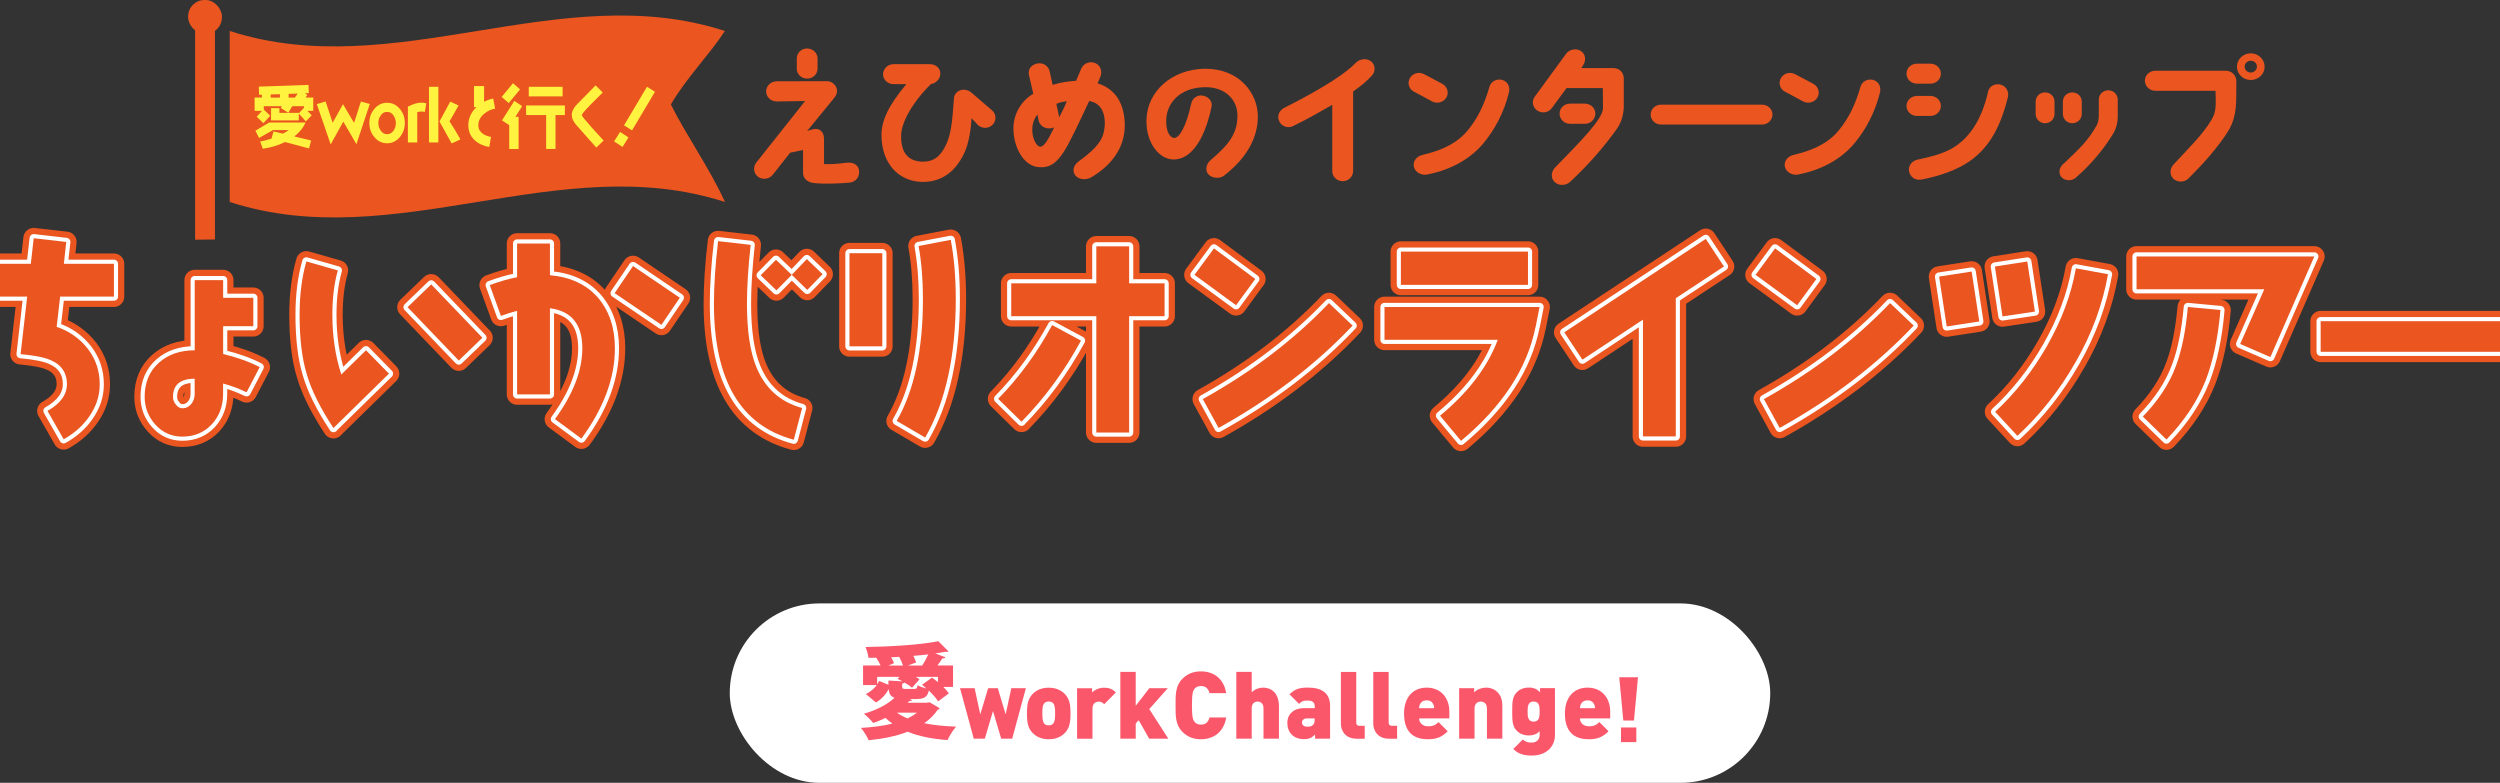 <?xml version="1.0" encoding="UTF-8"?><svg id="_レイヤー_2" xmlns="http://www.w3.org/2000/svg" viewBox="0 0 402.87 126.15"><rect x="0" y="0" width="402.87" height="126.15" fill="#333333" stroke="none"/><defs><style>.cls-1{stroke:#fff;stroke-width:1.33px;}.cls-1,.cls-2{fill:none;stroke-linecap:round;stroke-linejoin:round;}.cls-3{fill:#fff;}.cls-2{stroke:#ea5520;stroke-width:3.33px;}.cls-4{fill:#040000;}.cls-5{fill:#fff33f;}.cls-6{fill:#fb576b;}.cls-7{fill:#ea5520;}</style></defs><g id="_レイヤー_1-2"><g><rect class="cls-3" x="117.6" y="97.24" width="167.67" height="28.91" rx="14.45" ry="14.45"/><g><path class="cls-6" d="M193.52,119.13c-1.26,0-2.21-.42-2.99-1.21-1.13-1.13-1.09-2.65-1.09-4.26s-.05-3.13,1.09-4.26c.79-.79,1.74-1.21,2.99-1.21,2.04,0,3.69,1.13,4.08,3.51h-2.69c-.17-.61-.5-1.15-1.38-1.15-.48,0-.85,.2-1.04,.45-.24,.32-.41,.7-.41,2.66s.17,2.34,.41,2.66c.2,.26,.56,.45,1.04,.45,.88,0,1.21-.54,1.38-1.15h2.69c-.39,2.37-2.04,3.51-4.08,3.51Z"/><path class="cls-6" d="M203.61,119.04v-4.93c0-.88-.64-1.06-.95-1.06s-.95,.18-.95,1.06v4.93h-2.48v-10.77h2.48v3.3c.51-.51,1.17-.76,1.79-.76,1.75,0,2.6,1.3,2.6,2.95v5.28h-2.48Z"/><path class="cls-6" d="M211.92,119.04v-.67c-.5,.5-.95,.74-1.81,.74-.82,0-1.5-.27-1.95-.73-.47-.47-.71-1.15-.71-1.91,0-1.22,.83-2.36,2.77-2.36h1.65v-.21c0-.74-.36-1.01-1.23-1.01-.63,0-.91,.15-1.3,.54l-1.54-1.54c.83-.83,1.59-1.09,2.96-1.09,2.33,0,3.58,.97,3.58,2.95v5.28h-2.42Zm-.06-3.27h-1.26c-.48,0-.79,.27-.79,.65s.27,.68,.82,.68c.48,0,.71-.04,.98-.3,.18-.17,.24-.42,.24-.82v-.21Z"/><path class="cls-6" d="M218.6,119.04c-1.8,0-2.52-1.29-2.52-2.4v-8.36h2.48v8.18c0,.32,.17,.5,.5,.5h.86v2.09h-1.32Z"/><path class="cls-6" d="M223.83,119.04c-1.8,0-2.53-1.29-2.53-2.4v-8.36h2.48v8.18c0,.32,.17,.5,.5,.5h.86v2.09h-1.32Z"/><path class="cls-6" d="M228.69,115.77c0,.67,.51,1.27,1.44,1.27,.86,0,1.24-.24,1.68-.68l1.48,1.48c-.83,.83-1.65,1.29-3.16,1.29-1.8,0-3.87-.65-3.87-4.16,0-2.66,1.51-4.16,3.64-4.16,2.36,0,3.66,1.72,3.66,3.86v1.1h-4.87Zm2.28-2.28c-.15-.35-.48-.63-1.07-.63s-.92,.29-1.07,.63c-.11,.21-.14,.44-.14,.64h2.42c0-.2-.03-.42-.14-.64Z"/><path class="cls-6" d="M239.62,119.04v-4.87c0-.94-.67-1.12-1-1.12s-1,.18-1,1.12v4.87h-2.48v-8.14h2.42v.67c.5-.5,1.24-.76,1.89-.76,.77,0,1.39,.26,1.83,.7,.7,.7,.82,1.47,.82,2.33v5.2h-2.48Z"/><path class="cls-6" d="M246.91,121.76c-1.27,0-2.22-.23-3.05-1.06l1.54-1.54c.38,.38,.83,.51,1.39,.51,1.04,0,1.32-.71,1.32-1.24v-.59c-.45,.45-1,.68-1.75,.68s-1.44-.26-1.91-.73c-.74-.74-.76-1.65-.76-3.13s.01-2.39,.76-3.13c.47-.47,1.13-.73,1.92-.73,.83,0,1.32,.26,1.81,.76v-.67h2.4v7.55c0,1.92-1.45,3.31-3.67,3.31Zm.23-8.71c-.91,0-.97,.79-.97,1.62s.06,1.62,.97,1.62,.97-.79,.97-1.62-.06-1.62-.97-1.62Z"/><path class="cls-6" d="M254.61,115.77c0,.67,.51,1.27,1.44,1.27,.86,0,1.24-.24,1.68-.68l1.48,1.48c-.83,.83-1.65,1.29-3.16,1.29-1.8,0-3.87-.65-3.87-4.16,0-2.66,1.51-4.16,3.64-4.16,2.36,0,3.66,1.72,3.66,3.86v1.1h-4.87Zm2.28-2.28c-.15-.35-.48-.63-1.07-.63s-.92,.29-1.07,.63c-.11,.21-.14,.44-.14,.64h2.42c0-.2-.03-.42-.14-.64Z"/></g><g><path class="cls-6" d="M163.12,119.04h-1.78l-1.32-4.46-1.32,4.46h-1.78l-2.21-8.14h2.35l.91,4.22,1.27-4.22h1.55l1.27,4.22,.91-4.22h2.35l-2.21,8.14Z"/><path class="cls-6" d="M171.62,118.09c-.48,.51-1.3,1.04-2.62,1.04s-2.13-.53-2.62-1.04c-.68-.74-.89-1.51-.89-3.11s.21-2.37,.89-3.12c.48-.51,1.3-1.04,2.62-1.04s2.13,.53,2.62,1.04c.68,.74,.89,1.53,.89,3.12s-.21,2.37-.89,3.11Zm-1.95-4.81c-.15-.15-.36-.23-.67-.23s-.51,.08-.67,.23c-.32,.32-.36,.89-.36,1.69s.05,1.38,.36,1.69c.15,.15,.36,.23,.67,.23s.51-.08,.67-.23c.32-.32,.36-.89,.36-1.69s-.04-1.38-.36-1.69Z"/><path class="cls-6" d="M177.94,113.48c-.24-.24-.47-.42-.89-.42-.33,0-1,.2-1,1.12v4.87h-2.48v-8.14h2.42v.67c.36-.36,1.07-.76,1.92-.76,.8,0,1.35,.2,1.91,.76l-1.88,1.91Z"/><path class="cls-6" d="M185.19,119.04l-1.69-2.98-.48,.53v2.45h-2.48v-10.77h2.48v5.47l2.19-2.84h2.98l-2.99,3.37,3.07,4.76h-3.07Z"/></g><path class="cls-6" d="M149.79,113.16l1.64,.97c-.05,.12-.17,.2-.33,.25-.57,.85-1.3,1.57-2.17,2.17,1.52,.3,3.26,.48,5.15,.55-.5,.52-1.09,1.52-1.39,2.16-2.46-.18-4.59-.6-6.43-1.34-1.84,.72-3.99,1.14-6.28,1.37-.22-.55-.82-1.52-1.25-1.99,1.84-.1,3.56-.32,5.08-.69-.38-.28-.77-.58-1.12-.92-.63,.32-1.3,.58-1.97,.82-.33-.42-1.05-1.14-1.5-1.5,1.87-.52,3.74-1.44,4.93-2.56-.62-.22-.87-.63-.94-1.39-.47,.85-1.12,1.6-2.05,2.14l-1.62-1.35c.7-.35,1.32-.87,1.75-1.45h-2.21v-3.16h2.82c-.17-.4-.43-.87-.7-1.25-.42,0-.83,.02-1.25,.02-.05-.5-.27-1.3-.47-1.74,4.16-.07,8.92-.37,11.73-.94l1.65,1.65c-.07,.05-.18,.07-.3,.07-.07,0-.13,0-.2-.02-.5,.1-1.05,.18-1.64,.27l1.64,.62c-.07,.13-.25,.2-.5,.18-.2,.33-.5,.75-.8,1.14h2.52v3.46h-1.55c.35,.37,.67,.72,.87,1.04l-1.72,1.29c-.3-.5-.87-1.15-1.5-1.75-.23,1.07-.79,1.37-2.04,1.37h-1.09l.43,.17c-.08,.12-.25,.2-.48,.17-.07,.08-.15,.17-.23,.25h3.17l.37-.07Zm-6.62-3.49l2.29,.13c-.28-.15-.55-.28-.82-.4l.32-.33h-3.61v1.2c.12-.17,.23-.35,.32-.54l1.5,.62v-.68Zm-.02-2.42h2.37c-.13-.42-.37-.94-.62-1.4-.43,.02-.87,.05-1.3,.07,.22,.33,.38,.67,.47,.95l-.92,.38Zm1.4,7.6c.48,.35,1.05,.65,1.7,.92,.57-.27,1.07-.57,1.5-.92h-3.21Zm5.65-5.66c.3,.22,.63,.47,.95,.73v-.85h-3.56c.22,.13,.42,.28,.58,.42l-1.2,1.34c-.27-.25-.7-.55-1.19-.83-.07,.08-.2,.13-.4,.17v.42c0,.4,.1,.43,.6,.43h1.35c.37,0,.47-.1,.53-.6,.32,.2,.9,.4,1.42,.53-.23-.22-.47-.42-.7-.6l1.6-1.15Zm-3.89-1.94h2.31c.32-.5,.68-1.19,.97-1.79-.77,.08-1.57,.17-2.41,.23,.2,.37,.37,.75,.45,1.07l-1.32,.48Z"/><path class="cls-6" d="M263.32,116.11h-1.73l-.65-6.97h3.02l-.65,6.97Zm-2.1,3.48v-2.36h2.47v2.36h-2.47Z"/></g><g><g><g><path class="cls-4" d="M9.69,47.81l-.56,4.86c2.08,.7,3.74,1.9,5.04,3.56,1.27,1.66,1.9,3.56,1.9,5.71,0,1.83-.56,3.56-1.69,5.18-1.02,1.48-2.4,2.71-4.12,3.67l-2.61-4.58c2.08-1.16,3.14-2.61,3.14-4.34s-.85-3.07-2.57-3.81c-.99-.46-2.61-.78-4.9-.99l1.06-9.27H0v-5.29H4.97l.46-4.12,5.25,.6-.39,3.52h8.07v5.29H9.69Z"/><path class="cls-4" d="M39.72,63.21c-1.09-.53-2.33-1.02-3.77-1.41v1.69c0,1.94-.6,3.56-1.83,4.9-1.23,1.3-2.82,1.97-4.72,1.97-1.73,0-3.17-.63-4.33-1.9-1.16-1.27-1.76-2.78-1.76-4.51,0-2.33,.78-4.16,2.33-5.53,1.48-1.3,3.38-1.97,5.74-1.97v-11.31h4.58v2.85h4.86v4.58h-4.86v4.48c2.22,.53,4.19,1.23,5.89,2.11l-2.11,4.05Zm-8.35-2.18c-2.33,0-3.49,.99-3.49,2.93,0,.46,.14,.85,.46,1.23,.28,.39,.63,.6,1.06,.6,.6,0,1.06-.25,1.44-.71,.35-.46,.53-.99,.53-1.59v-2.47Z"/><path class="cls-4" d="M53.74,68.99c-2.11-3.21-3.56-6.1-4.3-8.67-.78-2.54-1.16-5.74-1.16-9.59,0-3.17,.35-6.03,1.09-8.6l5.07,1.45c-.6,2.15-.88,4.51-.88,7.15,0,3.49,.49,6.7,1.44,9.62l3.98-3.91,3.7,3.77-8.95,8.77Zm20.19-10.89l-8.25-8.6,3.81-3.67,8.25,8.6-3.81,3.67Z"/><path class="cls-4" d="M93.69,70.68l-4.26-3.14c2.93-4.02,4.41-7.82,4.41-11.42,0-3.84-1.73-5.99-5.22-6.45v13.89h-5.29v-13.46c-.88,.21-1.73,.49-2.61,.81l-1.8-4.97c1.52-.56,2.96-.99,4.41-1.27v-5.43h5.29v5.11c3.28,.28,5.85,1.48,7.72,3.59,1.83,2.15,2.75,4.86,2.75,8.18,0,4.79-1.8,9.66-5.39,14.55Zm12.9-18.33l-7.54-5.11,2.96-4.37,7.54,5.11-2.96,4.37Z"/><path class="cls-4" d="M127.91,70.86c-8.56-2.29-12.86-9.59-12.86-21.92,0-2.85,.21-6.24,.67-10.08l5.25,.6c-.39,3.56-.6,6.7-.6,9.48,0,4.3,.49,7.72,1.52,10.22,1.41,3.45,3.88,5.64,7.37,6.59l-1.34,5.11Zm2.18-24.14l-2.5-2.43-2.47,2.5-2.54-2.43,2.47-2.5,2.54,2.43,2.43-2.54,2.54,2.43-2.47,2.54Z"/><path class="cls-4" d="M136.89,55.81v-15.01h5.29v15.01h-5.29Zm12.19,14.7l-4.58-2.68c2.82-4.9,4.23-11.45,4.23-19.66,0-3.21-.25-6.03-.7-8.53l5.18-.99c.53,2.78,.81,5.96,.81,9.52,0,9.2-1.66,16.67-4.93,22.34Z"/><path class="cls-4" d="M164.62,67.97l-3.77-3.7c3.42-3.49,6.31-7.47,8.7-11.88l4.65,2.5c-2.64,4.86-5.81,9.23-9.59,13.07Zm17.34-17.02v18.75h-5.29v-18.75h-13.71v-5.29h13.71v-5.96h5.29v5.96h5.71v5.29h-5.71Z"/><path class="cls-4" d="M199.19,49.19l-6.7-4.9,3.14-4.26,6.66,4.93-3.1,4.23Zm-2.82,19.77l-2.54-4.65c7.93-4.41,14.73-9.59,20.33-15.47l3.81,3.63c-5.96,6.31-13.18,11.81-21.6,16.49Z"/><path class="cls-4" d="M247.46,52.64c-1.34,6.73-5.36,12.86-12.02,18.4l-3.38-4.05c4.55-3.77,7.65-7.82,9.3-12.23h-18.25v-5.29h24.99l-.63,3.17Zm-21.71-6.73v-5.36h20.48v5.36h-20.48Z"/><path class="cls-4" d="M270.05,48.06v22.27h-5.29v-18.82l-9.76,6.45-2.92-4.41,22.8-15.05,2.93,4.44-7.75,5.11Z"/><path class="cls-4" d="M289.61,49.19l-6.7-4.9,3.14-4.26,6.66,4.93-3.1,4.23Zm-2.82,19.77l-2.54-4.65c7.93-4.41,14.73-9.59,20.33-15.47l3.81,3.63c-5.96,6.31-13.18,11.81-21.6,16.49Z"/><path class="cls-4" d="M313.71,52.61l-1.23-8.04,5.25-.81,1.23,8.04-5.25,.81Zm8.99-1.62l-1.23-8.04,5.22-.81,1.23,8.07-5.22,.78Zm11.77,7.37c-2.54,4.48-5.67,8.46-9.37,11.88l-3.59-3.88c3.28-3.03,6.03-6.55,8.32-10.54,2.36-4.12,3.95-8.32,4.69-12.58l5.18,.95c-.85,4.83-2.57,9.55-5.22,14.17Z"/><path class="cls-4" d="M365.86,57.54l-4.86-2.11,3.88-8.81h-20.58v-5.29h28.65l-7.08,16.21Zm-10.4,3.7c-1.34,3.42-3.45,6.59-6.34,9.59l-3.81-3.7c2.43-2.5,4.23-5.18,5.32-8.11,.95-2.5,1.59-5.67,1.94-9.55l5.25,.49c-.39,4.51-1.2,8.28-2.36,11.28Z"/><path class="cls-4" d="M373.97,56.69v-4.93h28.9v4.93h-28.9Z"/></g><g><path class="cls-2" d="M9.69,47.81l-.56,4.86c2.08,.7,3.74,1.9,5.04,3.56,1.27,1.66,1.9,3.56,1.9,5.71,0,1.83-.56,3.56-1.69,5.18-1.02,1.48-2.4,2.71-4.12,3.67l-2.61-4.58c2.08-1.16,3.14-2.61,3.14-4.34s-.85-3.07-2.57-3.81c-.99-.46-2.61-.78-4.9-.99l1.06-9.27H0v-5.29H4.97l.46-4.12,5.25,.6-.39,3.52h8.07v5.29H9.69Z"/><path class="cls-2" d="M39.72,63.21c-1.09-.53-2.33-1.02-3.77-1.41v1.69c0,1.94-.6,3.56-1.83,4.9-1.23,1.3-2.82,1.97-4.72,1.97-1.73,0-3.17-.63-4.33-1.9-1.16-1.27-1.76-2.78-1.76-4.51,0-2.33,.78-4.16,2.33-5.53,1.48-1.3,3.38-1.97,5.74-1.97v-11.31h4.58v2.85h4.86v4.58h-4.86v4.48c2.22,.53,4.19,1.23,5.89,2.11l-2.11,4.05Zm-8.35-2.18c-2.33,0-3.49,.99-3.49,2.93,0,.46,.14,.85,.46,1.23,.28,.39,.63,.6,1.06,.6,.6,0,1.06-.25,1.44-.71,.35-.46,.53-.99,.53-1.59v-2.47Z"/><path class="cls-2" d="M53.74,68.99c-2.11-3.21-3.56-6.1-4.3-8.67-.78-2.54-1.16-5.74-1.16-9.59,0-3.17,.35-6.03,1.09-8.6l5.07,1.45c-.6,2.15-.88,4.51-.88,7.15,0,3.49,.49,6.7,1.44,9.62l3.98-3.91,3.7,3.77-8.95,8.77Zm20.19-10.89l-8.25-8.6,3.81-3.67,8.25,8.6-3.81,3.67Z"/><path class="cls-2" d="M93.69,70.68l-4.26-3.14c2.93-4.02,4.41-7.82,4.41-11.42,0-3.84-1.73-5.99-5.22-6.45v13.89h-5.29v-13.46c-.88,.21-1.73,.49-2.61,.81l-1.8-4.97c1.52-.56,2.96-.99,4.41-1.27v-5.43h5.29v5.11c3.28,.28,5.85,1.48,7.72,3.59,1.83,2.15,2.75,4.86,2.75,8.18,0,4.79-1.8,9.66-5.39,14.55Zm12.9-18.33l-7.54-5.11,2.96-4.37,7.54,5.11-2.96,4.37Z"/><path class="cls-2" d="M127.91,70.86c-8.56-2.29-12.86-9.59-12.86-21.92,0-2.85,.21-6.24,.67-10.08l5.25,.6c-.39,3.56-.6,6.7-.6,9.48,0,4.3,.49,7.72,1.52,10.22,1.41,3.45,3.88,5.64,7.37,6.59l-1.34,5.11Zm2.18-24.14l-2.5-2.43-2.47,2.5-2.54-2.43,2.47-2.5,2.54,2.43,2.43-2.54,2.54,2.43-2.47,2.54Z"/><path class="cls-2" d="M136.89,55.81v-15.01h5.29v15.01h-5.29Zm12.19,14.7l-4.58-2.68c2.82-4.9,4.23-11.45,4.23-19.66,0-3.21-.25-6.03-.7-8.53l5.18-.99c.53,2.78,.81,5.96,.81,9.52,0,9.2-1.66,16.67-4.93,22.34Z"/><path class="cls-2" d="M164.62,67.97l-3.77-3.7c3.42-3.49,6.31-7.47,8.7-11.88l4.65,2.5c-2.64,4.86-5.81,9.23-9.59,13.07Zm17.34-17.02v18.75h-5.29v-18.75h-13.71v-5.29h13.71v-5.96h5.29v5.96h5.71v5.29h-5.71Z"/><path class="cls-2" d="M199.19,49.19l-6.7-4.9,3.14-4.26,6.66,4.93-3.1,4.23Zm-2.82,19.77l-2.54-4.65c7.93-4.41,14.73-9.59,20.33-15.47l3.81,3.63c-5.96,6.31-13.18,11.81-21.6,16.49Z"/><path class="cls-2" d="M247.46,52.64c-1.34,6.73-5.36,12.86-12.02,18.4l-3.38-4.05c4.55-3.77,7.65-7.82,9.3-12.23h-18.25v-5.29h24.99l-.63,3.17Zm-21.71-6.73v-5.36h20.48v5.36h-20.48Z"/><path class="cls-2" d="M270.05,48.06v22.27h-5.29v-18.82l-9.76,6.45-2.92-4.41,22.8-15.05,2.93,4.44-7.75,5.11Z"/><path class="cls-2" d="M289.61,49.19l-6.7-4.9,3.14-4.26,6.66,4.93-3.1,4.23Zm-2.82,19.77l-2.54-4.65c7.93-4.41,14.73-9.59,20.33-15.47l3.81,3.63c-5.96,6.31-13.18,11.81-21.6,16.49Z"/><path class="cls-2" d="M313.71,52.61l-1.23-8.04,5.25-.81,1.23,8.04-5.25,.81Zm8.99-1.62l-1.23-8.04,5.22-.81,1.23,8.07-5.22,.78Zm11.77,7.37c-2.54,4.48-5.67,8.46-9.37,11.88l-3.59-3.88c3.28-3.03,6.03-6.55,8.32-10.54,2.36-4.12,3.95-8.32,4.69-12.58l5.18,.95c-.85,4.83-2.57,9.55-5.22,14.17Z"/><path class="cls-2" d="M365.86,57.54l-4.86-2.11,3.88-8.81h-20.58v-5.29h28.65l-7.08,16.21Zm-10.4,3.7c-1.34,3.42-3.45,6.59-6.34,9.59l-3.81-3.7c2.43-2.5,4.23-5.18,5.32-8.11,.95-2.5,1.59-5.67,1.94-9.55l5.25,.49c-.39,4.51-1.2,8.28-2.36,11.28Z"/><path class="cls-2" d="M373.97,56.69v-4.93h28.9v4.93h-28.9Z"/></g><g><path class="cls-1" d="M9.69,47.81l-.56,4.86c2.08,.7,3.74,1.9,5.04,3.56,1.27,1.66,1.9,3.56,1.9,5.71,0,1.83-.56,3.56-1.69,5.18-1.02,1.48-2.4,2.71-4.12,3.67l-2.61-4.58c2.08-1.16,3.14-2.61,3.14-4.34s-.85-3.07-2.57-3.81c-.99-.46-2.61-.78-4.9-.99l1.06-9.27H0v-5.29H4.97l.46-4.12,5.25,.6-.39,3.52h8.07v5.29H9.69Z"/><path class="cls-1" d="M39.72,63.21c-1.09-.53-2.33-1.02-3.77-1.41v1.69c0,1.94-.6,3.56-1.83,4.9-1.23,1.3-2.82,1.97-4.72,1.97-1.73,0-3.17-.63-4.33-1.9-1.16-1.27-1.76-2.78-1.76-4.51,0-2.33,.78-4.16,2.33-5.53,1.48-1.3,3.38-1.97,5.74-1.97v-11.31h4.58v2.85h4.86v4.58h-4.86v4.48c2.22,.53,4.19,1.23,5.89,2.11l-2.11,4.05Zm-8.35-2.18c-2.33,0-3.49,.99-3.49,2.93,0,.46,.14,.85,.46,1.23,.28,.39,.63,.6,1.06,.6,.6,0,1.06-.25,1.44-.71,.35-.46,.53-.99,.53-1.59v-2.47Z"/><path class="cls-1" d="M53.74,68.99c-2.11-3.21-3.56-6.1-4.3-8.67-.78-2.54-1.16-5.74-1.16-9.59,0-3.17,.35-6.03,1.09-8.6l5.07,1.45c-.6,2.15-.88,4.51-.88,7.15,0,3.49,.49,6.7,1.44,9.62l3.98-3.91,3.7,3.77-8.95,8.77Zm20.19-10.89l-8.25-8.6,3.81-3.67,8.25,8.6-3.81,3.67Z"/><path class="cls-1" d="M93.69,70.68l-4.26-3.14c2.93-4.02,4.41-7.82,4.41-11.42,0-3.84-1.73-5.99-5.22-6.45v13.89h-5.29v-13.46c-.88,.21-1.73,.49-2.61,.81l-1.8-4.97c1.52-.56,2.96-.99,4.41-1.27v-5.43h5.29v5.11c3.28,.28,5.85,1.48,7.72,3.59,1.83,2.15,2.75,4.86,2.75,8.18,0,4.79-1.8,9.66-5.39,14.55Zm12.9-18.33l-7.54-5.11,2.96-4.37,7.54,5.11-2.96,4.37Z"/><path class="cls-1" d="M127.91,70.86c-8.56-2.29-12.86-9.59-12.86-21.92,0-2.85,.21-6.24,.67-10.08l5.25,.6c-.39,3.56-.6,6.7-.6,9.48,0,4.3,.49,7.72,1.52,10.22,1.41,3.45,3.88,5.64,7.37,6.59l-1.34,5.11Zm2.18-24.14l-2.5-2.43-2.47,2.5-2.54-2.43,2.47-2.5,2.54,2.43,2.43-2.54,2.54,2.43-2.47,2.54Z"/><path class="cls-1" d="M136.89,55.81v-15.01h5.29v15.01h-5.29Zm12.19,14.7l-4.58-2.68c2.82-4.9,4.23-11.45,4.23-19.66,0-3.21-.25-6.03-.7-8.53l5.18-.99c.53,2.78,.81,5.96,.81,9.52,0,9.2-1.66,16.67-4.93,22.34Z"/><path class="cls-1" d="M164.62,67.97l-3.77-3.7c3.42-3.49,6.31-7.47,8.7-11.88l4.65,2.5c-2.64,4.86-5.81,9.23-9.59,13.07Zm17.34-17.02v18.75h-5.29v-18.75h-13.71v-5.29h13.71v-5.96h5.29v5.96h5.71v5.29h-5.71Z"/><path class="cls-1" d="M199.19,49.19l-6.7-4.9,3.14-4.26,6.66,4.93-3.1,4.23Zm-2.82,19.77l-2.54-4.65c7.93-4.41,14.73-9.59,20.33-15.47l3.81,3.63c-5.96,6.31-13.18,11.81-21.6,16.49Z"/><path class="cls-1" d="M247.46,52.64c-1.34,6.73-5.36,12.86-12.02,18.4l-3.38-4.05c4.55-3.77,7.65-7.82,9.3-12.23h-18.25v-5.29h24.99l-.63,3.17Zm-21.71-6.73v-5.36h20.48v5.36h-20.48Z"/><path class="cls-1" d="M270.05,48.06v22.27h-5.29v-18.82l-9.76,6.45-2.92-4.41,22.8-15.05,2.93,4.44-7.75,5.11Z"/><path class="cls-1" d="M289.61,49.19l-6.7-4.9,3.14-4.26,6.66,4.93-3.1,4.23Zm-2.82,19.77l-2.54-4.65c7.93-4.41,14.73-9.59,20.33-15.47l3.81,3.63c-5.96,6.31-13.18,11.81-21.6,16.49Z"/><path class="cls-1" d="M313.71,52.61l-1.23-8.04,5.25-.81,1.23,8.04-5.25,.81Zm8.99-1.62l-1.23-8.04,5.22-.81,1.23,8.07-5.22,.78Zm11.77,7.37c-2.54,4.48-5.67,8.46-9.37,11.88l-3.59-3.88c3.28-3.03,6.03-6.55,8.32-10.54,2.36-4.12,3.95-8.32,4.69-12.58l5.18,.95c-.85,4.83-2.57,9.55-5.22,14.17Z"/><path class="cls-1" d="M365.86,57.54l-4.86-2.11,3.88-8.81h-20.58v-5.29h28.65l-7.08,16.21Zm-10.4,3.7c-1.34,3.42-3.45,6.59-6.34,9.59l-3.81-3.7c2.43-2.5,4.23-5.18,5.32-8.11,.95-2.5,1.59-5.67,1.94-9.55l5.25,.49c-.39,4.51-1.2,8.28-2.36,11.28Z"/><path class="cls-1" d="M373.97,56.69v-4.93h28.9v4.93h-28.9Z"/></g><g><path class="cls-7" d="M9.69,47.81l-.56,4.86c2.08,.7,3.74,1.9,5.04,3.56,1.27,1.66,1.9,3.56,1.9,5.71,0,1.83-.56,3.56-1.69,5.18-1.02,1.48-2.4,2.71-4.12,3.67l-2.61-4.58c2.08-1.16,3.14-2.61,3.14-4.34s-.85-3.07-2.57-3.81c-.99-.46-2.61-.78-4.9-.99l1.06-9.27H0v-5.29H4.97l.46-4.12,5.25,.6-.39,3.52h8.07v5.29H9.69Z"/><path class="cls-7" d="M39.72,63.21c-1.09-.53-2.33-1.02-3.77-1.41v1.69c0,1.94-.6,3.56-1.83,4.9-1.23,1.3-2.82,1.97-4.72,1.97-1.73,0-3.17-.63-4.33-1.9-1.16-1.27-1.76-2.78-1.76-4.51,0-2.33,.78-4.16,2.33-5.53,1.48-1.3,3.38-1.97,5.74-1.97v-11.31h4.58v2.85h4.86v4.58h-4.86v4.48c2.22,.53,4.19,1.23,5.89,2.11l-2.11,4.05Zm-8.35-2.18c-2.33,0-3.49,.99-3.49,2.93,0,.46,.14,.85,.46,1.23,.28,.39,.63,.6,1.06,.6,.6,0,1.06-.25,1.44-.71,.35-.46,.53-.99,.53-1.59v-2.47Z"/><path class="cls-7" d="M53.74,68.99c-2.11-3.21-3.56-6.1-4.3-8.67-.78-2.54-1.16-5.74-1.16-9.59,0-3.17,.35-6.03,1.09-8.6l5.07,1.45c-.6,2.15-.88,4.51-.88,7.15,0,3.49,.49,6.7,1.44,9.62l3.98-3.91,3.7,3.77-8.95,8.77Zm20.19-10.89l-8.25-8.6,3.81-3.67,8.25,8.6-3.81,3.67Z"/><path class="cls-7" d="M93.69,70.68l-4.26-3.14c2.93-4.02,4.41-7.82,4.41-11.42,0-3.84-1.73-5.99-5.22-6.45v13.89h-5.29v-13.46c-.88,.21-1.73,.49-2.61,.81l-1.8-4.97c1.52-.56,2.96-.99,4.41-1.27v-5.43h5.29v5.11c3.28,.28,5.85,1.48,7.72,3.59,1.83,2.15,2.75,4.86,2.75,8.18,0,4.79-1.8,9.66-5.39,14.55Zm12.9-18.33l-7.54-5.11,2.96-4.37,7.54,5.11-2.96,4.37Z"/><path class="cls-7" d="M127.91,70.86c-8.56-2.29-12.86-9.59-12.86-21.92,0-2.85,.21-6.24,.67-10.08l5.25,.6c-.39,3.56-.6,6.7-.6,9.48,0,4.3,.49,7.72,1.52,10.22,1.41,3.45,3.88,5.64,7.37,6.59l-1.34,5.11Zm2.18-24.14l-2.5-2.43-2.47,2.5-2.54-2.43,2.47-2.5,2.54,2.43,2.43-2.54,2.54,2.43-2.47,2.54Z"/><path class="cls-7" d="M136.89,55.81v-15.01h5.29v15.01h-5.29Zm12.19,14.7l-4.58-2.68c2.82-4.9,4.23-11.45,4.23-19.66,0-3.21-.25-6.03-.7-8.53l5.18-.99c.53,2.78,.81,5.96,.81,9.52,0,9.2-1.66,16.67-4.93,22.34Z"/><path class="cls-7" d="M164.62,67.97l-3.77-3.7c3.42-3.49,6.31-7.47,8.7-11.88l4.65,2.5c-2.64,4.86-5.81,9.23-9.59,13.07Zm17.34-17.02v18.75h-5.29v-18.75h-13.71v-5.29h13.71v-5.96h5.29v5.96h5.71v5.29h-5.71Z"/><path class="cls-7" d="M199.19,49.19l-6.7-4.9,3.14-4.26,6.66,4.93-3.1,4.23Zm-2.82,19.77l-2.54-4.65c7.93-4.41,14.73-9.59,20.33-15.47l3.81,3.63c-5.96,6.31-13.18,11.81-21.6,16.49Z"/><path class="cls-7" d="M247.46,52.64c-1.34,6.73-5.36,12.86-12.02,18.4l-3.38-4.05c4.55-3.77,7.65-7.82,9.3-12.23h-18.25v-5.29h24.99l-.63,3.17Zm-21.71-6.73v-5.36h20.48v5.36h-20.48Z"/><path class="cls-7" d="M270.05,48.06v22.27h-5.29v-18.82l-9.76,6.45-2.92-4.41,22.8-15.05,2.93,4.44-7.75,5.11Z"/><path class="cls-7" d="M289.61,49.19l-6.7-4.9,3.14-4.26,6.66,4.93-3.1,4.23Zm-2.82,19.77l-2.54-4.65c7.93-4.41,14.73-9.59,20.33-15.47l3.81,3.63c-5.96,6.31-13.18,11.81-21.6,16.49Z"/><path class="cls-7" d="M313.71,52.61l-1.23-8.04,5.25-.81,1.23,8.04-5.25,.81Zm8.99-1.62l-1.23-8.04,5.22-.81,1.23,8.07-5.22,.78Zm11.77,7.37c-2.54,4.48-5.67,8.46-9.37,11.88l-3.59-3.88c3.28-3.03,6.03-6.55,8.32-10.54,2.36-4.12,3.95-8.32,4.69-12.58l5.18,.95c-.85,4.83-2.57,9.55-5.22,14.17Z"/><path class="cls-7" d="M365.86,57.54l-4.86-2.11,3.88-8.81h-20.58v-5.29h28.65l-7.08,16.21Zm-10.4,3.7c-1.34,3.42-3.45,6.59-6.34,9.59l-3.81-3.7c2.43-2.5,4.23-5.18,5.32-8.11,.95-2.5,1.59-5.67,1.94-9.55l5.25,.49c-.39,4.51-1.2,8.28-2.36,11.28Z"/><path class="cls-7" d="M373.97,56.69v-4.93h28.9v4.93h-28.9Z"/></g></g><g><path class="cls-7" d="M121.87,26.2l7.87-9.92-4.6,.07c-.91,0-1.68-.73-1.68-1.61s.74-1.64,1.73-1.64l8.07-.02c.86,0,1.63,.71,1.63,1.61,0,.61-.41,1.03-.94,1.68l-3.88,4.74c.46-.15,.66-.22,1.02-.29,.86-.22,1.7,.32,1.7,1.54v4.08c1.14,.05,2.01-.02,3.68-.22,.91-.12,1.85,.32,1.96,1.2,.15,1.1-.53,1.88-1.45,2-1.42,.15-4.21,.27-5.89,.07-.91-.1-1.68-.71-1.68-1.61v-3.71l-2.08,.44-2.77,3.52c-.56,.73-1.63,.9-2.39,.37-.74-.54-.86-1.59-.3-2.3Zm6.53-15.14v-1.64c0-.9,.74-1.61,1.65-1.61s1.7,.71,1.7,1.61v1.64c0,.88-.74,1.61-1.68,1.61s-1.68-.73-1.68-1.61Z"/><path class="cls-7" d="M160,20.05c-.61,.68-1.68,.73-2.36,.15l-1.07-1.15c-.08,1.56-.43,3.98-1.09,5.42-1.45,3.25-3.86,4.96-7.06,4.84-3.71-.17-6.32-3.03-6.37-7.45-.03-2.22,.96-4.69,4.01-8.3h-2.06c-.94,0-1.7-.71-1.7-1.61,.03-.88,.76-1.61,1.7-1.61h5.84c.91,0,1.7,.61,1.7,1.51,0,.83-.69,1.59-1.5,1.68-3.15,3.08-4.8,6.35-4.82,8.25-.08,3.05,1.32,4.18,3.33,4.27,1.52,.05,2.89-.46,3.96-2.86,.69-1.51,.94-3.25,1.22-7.33,.03-.34,.1-.61,.38-.9,.66-.73,1.78-.59,2.39-.07l3.33,2.86c.71,.59,.79,1.61,.18,2.3Z"/><path class="cls-7" d="M181.25,19.73c.15,3.2-1.32,6.42-5.38,8.84-.79,.46-1.98,.41-2.56-.27-.48-.59-.48-1.56,.53-2.3,3.4-2.47,4.06-3.86,4.19-5.81,.1-1.81-.51-3.59-2.51-3.91-1.42,3.03-3.1,6.69-4.09,8.18-1.07,1.61-2.08,2.66-4.11,2.47-2.41-.22-4.01-3.25-4.01-6.23,0-2.17,1.12-4.37,3.2-5.59l-.69-2.98c-.25-1.17,.56-1.73,1.37-1.91,.91-.17,1.78,.42,1.96,1.29l.48,2.17c1.19-.39,2.64-.59,3.78-.66,.25-.54,.63-1.56,.86-2.03,.38-.81,1.37-1.17,2.21-.83,.86,.37,1.19,1.29,.86,2.15-.15,.37-.25,.61-.46,1.12,2.77,.88,4.19,3.03,4.37,6.28Zm-11.35,.78c-.13,.07-.3,.12-.46,.15-.91,.17-1.88-.29-2.08-1.27l-.18-.93c-.46,.54-.76,1.34-.81,1.98-.18,1.56,.58,3.2,1.29,3.2,.74-.02,1.55-1.78,2.23-3.13Zm2.01-4.2c-.53,.07-1.07,.17-1.68,.42l.46,2.17c.36-.71,.81-1.51,1.22-2.59Z"/><path class="cls-7" d="M199.41,18.71c.05-2.69-2.03-4.71-5.26-4.66-4.06,.07-6.17,2.59-6.22,5.35-.03,1.59,.48,2.76,1.27,2.83,.86,.05,1.98-1.93,2.74-5.47,.18-.88,.89-1.46,1.8-1.37,.96,.12,1.7,.93,1.5,1.81-.58,2.83-2.26,8.47-6.12,8.5-2.21,0-4.44-2.49-4.37-6.37,.1-4.66,4.14-8.16,9.34-8.25,5.64-.07,8.61,3.96,8.61,7.69,0,3.2-1.57,6.52-5.43,9.52-.71,.56-1.98,.46-2.56-.22-.48-.56-.43-1.56,.38-2.27,2.87-2.44,4.29-4.2,4.32-7.08Z"/><path class="cls-7" d="M206.17,19.56c-.43-.81-.05-1.76,.76-2.17,7.08-3.57,10.21-5.86,11.53-7.25,.63-.66,1.7-.81,2.44-.29,.74,.54,.81,1.64,.2,2.3-.71,.78-1.65,1.64-3.05,2.59v12.85c0,.88-.76,1.61-1.68,1.61s-1.68-.73-1.68-1.61v-10.7c-1.68,.95-3.73,2.17-6.3,3.42-.81,.42-1.85,.07-2.23-.73Z"/><path class="cls-7" d="M227.84,14.77c-.81-.44-1.09-1.42-.63-2.2s1.47-1.05,2.29-.61l2.95,1.56c.79,.44,1.09,1.44,.63,2.2-.46,.78-1.5,1.05-2.29,.63l-2.95-1.59Zm15.31,.2c-.79,3.15-2.26,5.89-4.01,8.01-1.93,2.39-5.05,4.35-9.19,5.15-.89,.17-1.9-.37-2.11-1.25-.2-.98,.53-1.71,1.37-1.91,3.68-.85,5.87-2.2,7.29-3.93,1.63-2,2.67-4.1,3.53-7.08,.23-.85,1.22-1.34,2.08-1.07,.89,.27,1.29,1.15,1.04,2.08Z"/><path class="cls-7" d="M255.1,10.55l-.28,.42h5.15c1.02,0,1.7,.76,1.7,1.66-.03,1.76,.03,3.86,0,4.71-.08,1.32-.41,2.39-1.09,3.39-1.96,2.78-4.62,5.86-7.59,8.6-.66,.61-1.85,.64-2.49-.02-.63-.63-.53-1.64,.08-2.3,4.09-4.2,7.69-7.79,7.74-9.57,0-.95-.03-2.1-.03-3.25h-5.84l-2.39,3.25c-.53,.73-1.6,.88-2.34,.37-.76-.51-.94-1.54-.38-2.25l5.03-6.89c.53-.73,1.65-.95,2.41-.44,.76,.51,.86,1.59,.3,2.32Zm-2.08,9.4c-.94,0-1.7-.73-1.7-1.64s.76-1.61,1.7-1.61h2.39c.94,0,1.68,.73,1.68,1.61s-.74,1.64-1.68,1.64h-2.39Z"/><path class="cls-7" d="M266,18.46c0-.88,.74-1.59,1.65-1.59h16.33c.91,0,1.65,.71,1.65,1.59s-.74,1.61-1.65,1.61h-16.33c-.91,0-1.65-.73-1.65-1.61Z"/><path class="cls-7" d="M287.63,14.77c-.81-.44-1.09-1.42-.63-2.2,.46-.78,1.47-1.05,2.29-.61l2.95,1.56c.79,.44,1.09,1.44,.63,2.2-.46,.78-1.5,1.05-2.29,.63l-2.95-1.59Zm15.31,.2c-.79,3.15-2.26,5.89-4.01,8.01-1.93,2.39-5.05,4.35-9.19,5.15-.89,.17-1.9-.37-2.11-1.25-.2-.98,.53-1.71,1.37-1.91,3.68-.85,5.87-2.2,7.29-3.93,1.63-2,2.67-4.1,3.53-7.08,.23-.85,1.22-1.34,2.08-1.07,.89,.27,1.29,1.15,1.04,2.08Z"/><path class="cls-7" d="M312.77,11.87c0,.9-.74,1.61-1.68,1.61h-2.18c-.94,0-1.68-.71-1.68-1.61s.74-1.61,1.68-1.61h2.18c.94,0,1.68,.73,1.68,1.61Zm0,5.2c0,.88-.74,1.61-1.68,1.61h-2.18c-.94,0-1.68-.73-1.68-1.61s.74-1.61,1.68-1.61h2.18c.94,0,1.68,.71,1.68,1.61Zm10.79-1.34c-1.14,4.47-2.84,7.94-6.17,10.26-2.06,1.42-4.72,2.34-7.64,2.93-1.32,.27-1.96-.61-2.11-1.29-.18-.88,.46-1.71,1.37-1.91,3.05-.64,4.77-1.2,6.35-2.32,2.29-1.66,4.06-4.37,5.03-8.69,.2-.88,1.22-1.34,2.08-1.05,.89,.27,1.32,1.2,1.09,2.08Z"/><path class="cls-7" d="M328.04,18.39v-2.03c0-.83,.69-1.47,1.52-1.47s1.52,.63,1.52,1.47v2.03c0,.81-.69,1.47-1.52,1.47s-1.52-.66-1.52-1.47Zm4.72,7.79c2.11-2.03,3.71-3.42,5.13-6.01,.3-.59,.3-1.03,.33-1.59v-2.56c0-.81,.69-1.47,1.52-1.47,.41,0,.79,.15,1.07,.42,.28,.29,.46,.66,.46,1.05v2.81c0,.9-.25,1.93-.76,2.74-1.5,2.49-3.58,4.96-6.02,7.08-.63,.56-1.7,.51-2.26-.07-.48-.49-.63-1.56,.53-2.39Zm-.33-7.79v-2.03c0-.83,.69-1.47,1.52-1.47s1.52,.63,1.52,1.47v2.03c0,.81-.69,1.47-1.52,1.47s-1.52-.66-1.52-1.47Z"/><path class="cls-7" d="M345.64,13.01c0-.9,.76-1.61,1.68-1.61h11.38c.84,0,1.55,.61,1.65,1.42h.03c0,3.86,.1,5.72-1.12,7.99-1.68,2.81-4.39,5.76-6.6,7.96-.63,.63-1.75,.66-2.41,.05-.66-.63-.61-1.64,0-2.3,2.69-2.91,4.65-4.76,6.12-7.2,.74-1.25,.74-2.1,.66-4.69h-9.7c-.91,0-1.68-.71-1.68-1.61Zm19.3-2.27c0,1.2-.99,2.15-2.23,2.15s-2.23-.95-2.23-2.15,1.02-2.15,2.23-2.15,2.23,.98,2.23,2.15Zm-1.24,0c0-.54-.43-.95-.99-.95s-.99,.42-.99,.95,.46,.95,.99,.95,.99-.44,.99-.95Z"/></g><g><path class="cls-7" d="M116.82,32.55c-26.6-8.62-53.2,8.62-79.8,0V4.99c26.6,8.62,53.2-8.62,79.8,0-2.45,3.76-6.26,7.62-8.71,11.84,2.45,4.96,6.26,10.28,8.71,15.71Z"/><g><polygon class="cls-7" points="34.64 38.59 31.44 38.63 31.44 3.67 34.64 3.64 34.64 38.59"/><rect class="cls-7" x="30.32" y="0" width="5.44" height="5.44" rx="2.63" ry="2.63"/></g></g><g><path class="cls-5" d="M49.56,17.88l.67,.71-.95,.97c-.44-.52-.82-.93-1.13-1.25v1.09h-4.47v-1.97h1.35v.76h3.13v.06l.82-.87v-.27h-1.88l-.64,1.06-1.21-.77,.17-.29h-2.91v.55l1.03,.99-1.09,1.2-1.08-1.04,.85-.94h-1.19v-2.15h1.17v-.45h-.45s-.04-1.31-.04-1.31l8.01-.28,.04,1.32-.62,.02,.38,.28-.29,.42h1.25v2.15h-.93Zm.23,6.04l-3.86-1.03c-1.08,.54-2.27,.89-3.59,1.08l-.41-1.18c.33-.02,.94-.18,1.83-.46l.31-1.15,1.54,.36c.33-.19,.64-.38,.92-.58h-2.58v.02s-2.2,1.25-2.2,1.25l-.59-1.17,2.2-1.31h5.89c-.37,.83-.98,1.58-1.83,2.24l2.72,.65-.34,1.28Zm-4.68-8.74l-1.49,.04v.51h1.49v-.55Zm1.4-.06v.61h1.01l.45-.65-1.47,.04Z"/><path class="cls-5" d="M57.44,23.25c-.46-.82-1.16-2.03-2.12-3.65-.37,.65-1.05,1.88-2.03,3.67l-2.24-6.5,1.42-.42,1.14,3.43c.34-.61,.91-1.61,1.67-3,.39,.7,.98,1.7,1.78,3.02l1.1-3.44,1.43,.4-2.16,6.49Z"/><path class="cls-5" d="M64.45,22.07c-.55,.67-1.24,1.02-2.07,1.02s-1.52-.34-2.07-1.02c-.53-.63-.79-1.38-.79-2.25s.26-1.62,.79-2.25c.55-.67,1.24-1.01,2.07-1.01s1.52,.34,2.07,1.01c.53,.63,.79,1.38,.79,2.25s-.26,1.62-.79,2.25Zm-1.03-3.46c-.27-.39-.61-.58-1.05-.58s-.77,.2-1.03,.6c-.25,.35-.37,.75-.37,1.2s.12,.85,.37,1.2c.27,.4,.61,.6,1.03,.6s.78-.2,1.05-.58c.25-.35,.37-.76,.37-1.21s-.12-.86-.37-1.21Z"/><path class="cls-5" d="M68.48,18.03c-.17-.03-.34-.06-.53-.06-.24,0-.47,.03-.71,.11v4.88h-1.51v-5.77c.84-.43,1.55-.65,2.13-.65,.27,0,.55,.03,.83,.1l-.22,1.39Z"/><path class="cls-5" d="M69.13,22.96V13.99h1.51v8.97h-1.51Zm3.65,.15l-1.96-3.53c.1-.18,.67-1.25,1.74-3.21l1.34,.63-1.46,2.56c.58,.87,1.16,1.83,1.76,2.9l-1.41,.65Z"/><path class="cls-5" d="M77.94,18.39c-.57,.52-.86,1.13-.86,1.82,0,.52,.22,.95,.66,1.29,.37,.29,.83,.47,1.38,.56l-.27,1.63c-.98-.17-1.77-.54-2.37-1.11-.68-.63-1.01-1.43-1.01-2.39,0-1.13,.44-2.11,1.32-2.93h-.4v-3.39h1.62v2.53c.46-.24,.96-.42,1.47-.52l.31,1.62c-.72,.14-1.34,.44-1.83,.89Z"/><path class="cls-5" d="M81.98,16.61l-1.14-.99,1.83-2.21,1.14,.99-1.83,2.21Zm1.07,2.21h.52v5.19h-1.51v-3.84l-1.17-.77,1.99-3.14,1.27,.84-1.1,1.73Zm6.47-.28v5.46h-1.51v-5.46h-3.23v-1.54h6.25v1.54h-1.51Zm-4.31-3.01v-1.54h5.45v1.54h-5.45Z"/><path class="cls-5" d="M96.1,23.79c-.73-.82-1.82-2.05-3.28-3.7-.45-.53-.68-1.05-.68-1.54,0-.58,.29-1.18,.88-1.78l2.96-3.01,1.15,1.15c-.61,.61-1.23,1.23-1.84,1.83-1.02,1.04-1.53,1.64-1.53,1.82,0,.13,.53,.78,1.57,1.96,.65,.72,1.29,1.42,1.94,2.13l-1.19,1.14Z"/><path class="cls-5" d="M100.32,23.68l-1.36-.89,.96-1.53,1.36,.88-.96,1.54Zm1.53-2.67l-1.29-.81,3.7-6.22,1.29,.81-3.7,6.22Z"/></g></g></g></svg>